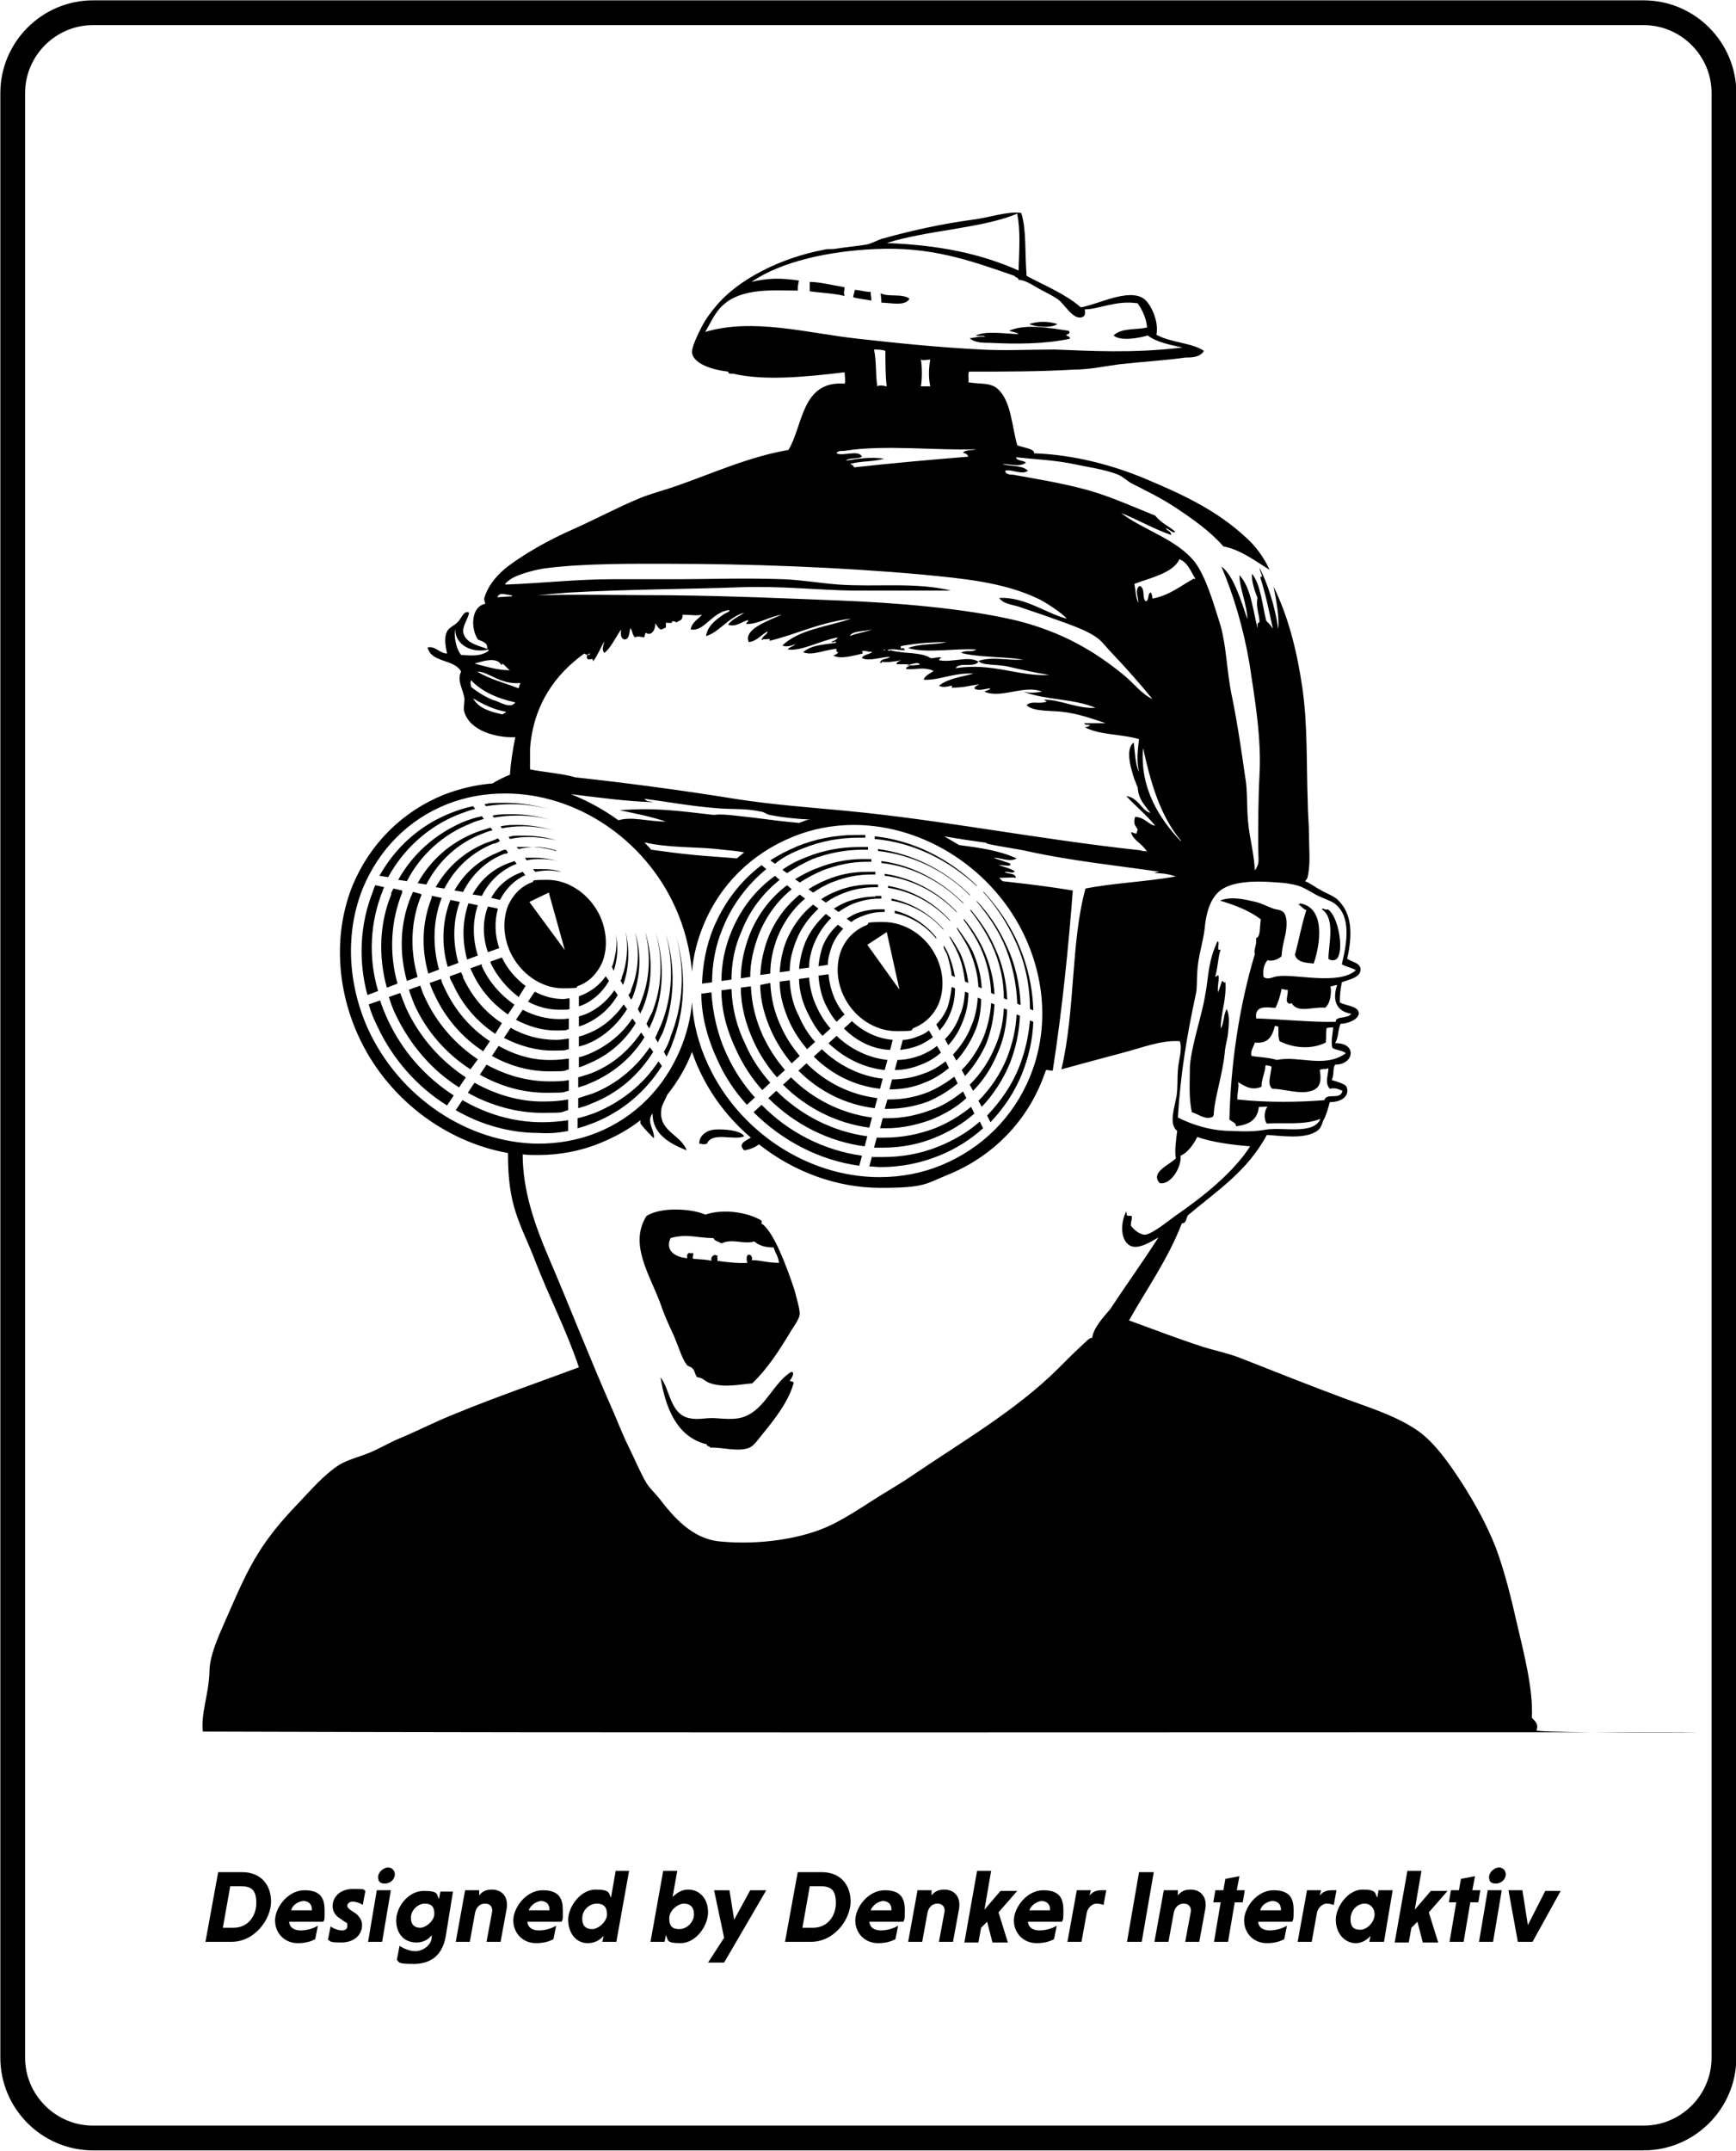 <?xml version="1.0" encoding="UTF-8"?>
<svg id="Ebene_1" xmlns="http://www.w3.org/2000/svg" version="1.1" viewBox="0 0 259.4 321.2">
  <!-- Generator: Adobe Illustrator 29.0.1, SVG Export Plug-In . SVG Version: 2.1.0 Build 192)  -->
  <defs>
    <style>
      .st0 {
        fill: none;
        stroke: #000;
        stroke-miterlimit: 10;
        stroke-width: 3.7px;
      }
    </style>
  </defs>
  <g id="Ebene_11" data-name="Ebene_1">
    <path d="M120.9,42.1c1.6,0,3.5.5,5.3.8,0,.5-.2.7,0,1.3-1.6-.4-4-.5-5.2-.7,0,0,0-1.4,0-1.4Z"/>
    <path d="M127.7,43.3c.8,0,1.5.3,2.4.3,0,.7.1.5.1,1.3-.8-.2-1.6-.2-2.7-.5,0-.5.2-.6.2-1.1"/>
    <path d="M131.6,43.8c1.1.6,3.2,0,4.3.8-.6,1.2-2.9.6-4.2.6,0-.7-.1-.9-.1-1.4"/>
    <path d="M197.5,135.8c.2-.3.5.2.9,0,1.5.9,2.4,5.7,1.5,7.2-.2.4-.9.6-1.4.2,0-2.1,1.1-6.1-1-7.4"/>
    <path d="M194,135.1c0-.3.3.3.2-.2,3.9.6,3.1,6.1,2.1,9-.9-.1-2.5-.1-2.8-1.3.7-2.7.9-4.1,1.7-6.7-.5-.1-.7-.6-1.2-.8"/>
    <path d="M158,48.4c-.9.6-3.1.5-4.2,0,1.1-.4,2.7-.5,4.2,0"/>
    <path d="M159.7,49.3c-.1,0-.1.2.1.2.1.5-.4.3-.5.6.1,0,.8.3.5.5-3.7.8-8.1.8-11.9.6-1,0-2.3,0-3-.7.6,0,1.2-.3,2.3-.2-.3-.3-.8,0-1.4-.2,1.6-.7,3.9-.3,6.4-.2-.3-.3-.9-.3-1.4-.5,2.4-1.1,6.1-.4,8.9,0"/>
    <path d="M118.3,204.9c.5,0,0,1-.3,1.3.2.2.4,0,.6.3-.7,2.7-2.8,5.4-4.6,7.6-.6.7-1.3,1.8-2,2.1-1.7.7-4.1-.1-5.9,0,0-.3-.5-.1-.5-.5-4.6-1.1-6.2-5.7-6.9-10,1.4,1.7,1.4,5.5,4.3,6.1,1.4.3,2.4-.1,3.9,0,2.7.2,4.2.3,6.1-1.3,1.8-1.5,3.2-4.4,5.2-5.6h.1Z"/>
    <path d="M178.1,166.1c1,.3,2,1.2,3.1.7.3-.4.1-.6.2-.8.1-1.9,1.3-5.7,1.6-8.7.1-1.3.4-2,.5-3,.1-1.2.3-2.6-.2-3.6-.5.8-.4,2.2-.9,2.9,0-2.3.9-4.3.7-7-.1.4-.3-.1-.5-.1-.2.5-.3,1-.6,1.7-.1-.8.1-1.4.1-2.2s-.4.1-.5-.2c.4-1.4.4-2.9.8-4-.8.4,0-1.2-.5-1.2-.3.7-.4,1-.6,1.5-.8,2.3-.8,4.4-1.2,6.4-.5,3.2-2,7.3-2.3,10.7,0,2.3-.2,4.8.3,6.9"/>
    <path d="M105.6,170.9c.7-2,4.1-.5,5.6-1.2-.5-.9-3-1.1-4.4-1s-2.4,1.1-2.3,2.1c.4,0,.6.2,1.1,0"/>
    <path d="M112.3,188.2c.2-.3,0-.6-.2-.8h-.2c-.4-.1-.4.9-.2,1.2-1.3.1-3.2-.1-4.5-.3,0-.3,0-.7,0-.8-.2,0-.3,0-.3-.1-.4.1-.7.3-.6.9-.7-.2-1.5-.2-2.7-.3-.2-.2,0-.4,0-.8-.2-.2-.3.1-.6-.1-.3.1-.4.4-.3.8-1.7-.1-3.4-1.1-2.5-3,2.5-.7,4,0,6.4,0,.2.5.8.5,1.2.8,1.6-.8,3.4.2,4.9-.3.7.6,1.6.9,2.9.9.3,1,.7,1.3.8,2.3-1.8,0-2.7-.4-4-.4M113.8,182.8c0-.2,0-.4,0-.5-2.1-1.3-5.8-1.8-8.4-.9-2-.9-6.6-1.2-8.8.2-2.7,4.3.6,8.9,2.2,13.4.5,1.5,1.2,3,1.9,4.5.6,1.4,1.2,3.4,1.9,4.3.2.3.7.3.9.6.4.4.3.9.7,1.3.8,0,1.2.7,2,.9,2.1.7,4.7.1,6.2,0,2.2-2.1,3.9-4.7,5.6-7.5.5-.9,1.5-2.1,1.5-2.9s-.5-2.4-.8-3.6c-1.2-3.6-3.1-8.6-4.8-9.8"/>
    <path d="M123.3,149.9c.5,1,1,1.9,1.7,2.7l1.2-1.1c-.6-.7-1.1-1.5-1.5-2.4-.5-1.2-.8-2.4-.9-3.6l-1.5.2c.1,1.4.4,2.9,1,4.2"/>
    <path d="M120.9,146l-1.5.2c0,1.7.5,3.5,1.3,5.1s1.3,2.4,2.2,3.4l1.2-1.1c-.8-.9-1.5-2-2-3.1-.7-1.4-1.1-3-1.2-4.5"/>
    <path d="M118,146.4l-1.5.2c0,2.1.6,4.1,1.5,6.1.7,1.5,1.6,2.8,2.6,4l1.2-1.1c-1-1.1-1.8-2.4-2.4-3.8-.9-1.7-1.3-3.5-1.4-5.4"/>
    <path d="M122.3,144.3l1.4-.2c0-1,.3-1.9.6-2.8.4-1,1-1.9,1.7-2.6l-.8-.6c-1,.9-1.8,2-2.3,3.3-.3.9-.5,1.9-.6,2.9"/>
    <path d="M113.6,147.1c0,2.4.7,4.8,1.7,7,.8,1.7,1.8,3.3,3,4.7l1.2-1.1c-1.1-1.3-2.1-2.8-2.8-4.4-1-2.1-1.5-4.3-1.6-6.5l-1.5.3Z"/>
    <path d="M144,137.2v.2c.9,1.2,1.8,2.6,2.5,4.1,1,2.2,1.5,4.5,1.6,6.8l.5.2c-.1-2.3-.7-4.6-1.7-6.8-.8-1.7-1.8-3.2-2.9-4.5"/>
    <path d="M139.2,167.2c1.9-.8,3.7-1.8,5.2-3.2l-.5-1c-1.4,1.1-2.9,2.1-4.6,2.7-2.1.8-4.3,1.3-6.6,1.3h-.8l-.4,1.5h.9c2.3,0,4.6-.5,6.8-1.3"/>
    <path d="M130.8,133.9c-1.5,0-2.9.3-4.3.8-.7.3-1.3.6-1.9,1l.7.5c.7-.5,1.4-.9,2.1-1.2,1.3-.5,2.6-.8,4-.8h.3v-.4c-.4,0-.6,0-.9,0"/>
    <path d="M131.8,128.9c4.5.5,8.8,2.7,12.1,6h.1c-3.4-3.4-7.7-5.7-12.3-6.3v.3Z"/>
    <path d="M117.5,140.5c-.6,1.5-.9,3.1-1,4.7l1.5-.2c0-1.6.4-3.1,1-4.6.7-1.8,1.9-3.4,3.3-4.7l-.8-.6c-1.8,1.4-3.1,3.3-4,5.4"/>
    <path d="M130.2,132.1c-1.8,0-3.5.3-5.2,1-.8.3-1.6.7-2.3,1.2l.7.5c.8-.6,1.6-1,2.6-1.4,1.5-.6,3.2-.9,4.8-.9h.4v-.4c-.4,0-.7,0-1,0"/>
    <path d="M131.3,127.1c5.1.6,9.9,2.9,13.6,6.6h.1c-3.8-3.8-8.7-6.2-13.8-6.9v.3Z"/>
    <path d="M114.8,140c-.7,1.8-1.1,3.7-1.2,5.6l1.5-.2c0-1.9.4-3.7,1.1-5.5.9-2.2,2.3-4.2,4.1-5.7l-.8-.6c-2.1,1.7-3.7,3.9-4.7,6.4"/>
    <path d="M119.4,144.7l1.5-.2c0-1.3.3-2.5.8-3.7.6-1.4,1.4-2.6,2.5-3.7l-.8-.6c-1.3,1.2-2.4,2.6-3.1,4.3-.5,1.3-.8,2.6-.9,3.9"/>
    <path d="M145,135.8v.2c1.2,1.5,2.3,3.2,3.2,5.1,1.2,2.6,1.8,5.3,1.8,8l.5.2c-.1-2.7-.7-5.4-1.9-7.9-.9-2.1-2.2-3.9-3.6-5.6"/>
    <path d="M121.6,157.8c2.7,2.7,6.2,4.4,9.9,4.8l.4-1.5c-3.4-.4-6.6-2-9.1-4.4l-1.2,1.1Z"/>
    <path d="M131.1,164c-4-.5-7.7-2.3-10.6-5.2l-1.2,1.1c3.1,3.1,7.1,5.1,11.4,5.6l.4-1.5Z"/>
    <path d="M139.7,169.9c2.2-.9,4.2-2.1,5.9-3.6l-.5-1c-1.6,1.3-3.4,2.4-5.4,3.2-2.4.9-4.9,1.4-7.5,1.4h-1.2l-.4,1.5h1.3c2.7,0,5.4-.5,7.8-1.5"/>
    <path d="M150.5,150.8l-.5-.2c-.1,2-.5,3.9-1.3,5.7-.9,2.2-2.2,4.1-3.8,5.7l.5.9c1.6-1.6,2.8-3.5,3.7-5.7.9-2,1.3-4.2,1.4-6.4"/>
    <path d="M150.9,158.8c.9-2.3,1.4-4.7,1.5-7.1l-.5-.2c-.1,2.2-.6,4.3-1.4,6.4-1,2.5-2.5,4.7-4.3,6.5l.5.9c1.8-1.9,3.2-4.1,4.2-6.5"/>
    <path d="M130.3,166.9c-4.5-.6-8.8-2.7-12.1-6l-1.2,1.1c3.5,3.5,8.1,5.8,12.9,6.4l.4-1.5Z"/>
    <path d="M138.8,153.9c-.5.4-1.1.7-1.7.9-.7.3-1.5.5-2.2.5l-.4,1.5c.9-.1,1.8-.3,2.6-.6s1.6-.8,2.3-1.3l-.6-1Z"/>
    <path d="M133.8,136.4c2.3.5,4.5,1.8,6.1,3.8v-.2c-1.6-2-3.8-3.4-6.2-4v.4Z"/>
    <path d="M140.9,138.8h.1c-2.1-2.4-4.9-4-7.8-4.6v.3c2.9.5,5.7,2,7.7,4.3"/>
    <path d="M141.2,155.2l.5.9c.9-1,1.6-2.1,2.1-3.4.6-1.4.9-2.9.9-4.4l-.5-.2c-.1,1.3-.3,2.5-.8,3.6-.5,1.4-1.3,2.6-2.2,3.5"/>
    <path d="M141.9,139.8v.2c.4.7.8,1.4,1.1,2.1.7,1.4,1,3,1.2,4.5l.5.2c-.2-1.5-.6-3-1.2-4.4-.5-.9-1-1.8-1.6-2.6"/>
    <path d="M108.6,157.5c-1.4-3-2.1-6.2-2.3-9.3l-1.5.2c0,3.3.9,6.7,2.4,9.9,1.1,2.5,2.6,4.7,4.4,6.7l1.2-1.1c-1.7-1.9-3.1-4-4.2-6.4"/>
    <path d="M132.7,132.3v.3c3.5.5,6.8,2.3,9.2,4.9h.1c-2.5-2.8-5.8-4.6-9.3-5.2"/>
    <path d="M117.3,159.8c-1.3-1.5-2.4-3.2-3.3-5.1-1.1-2.4-1.7-4.9-1.8-7.4l-1.5.2c0,2.7.7,5.4,1.9,8,.9,2,2.1,3.8,3.5,5.4l1.2-1.1Z"/>
    <path d="M109.3,147.7l-1.5.2c0,3,.8,6,2.2,8.9,1,2.2,2.3,4.2,3.9,6l1.2-1.1c-1.5-1.7-2.8-3.6-3.7-5.7-1.3-2.6-2-5.4-2.1-8.3"/>
    <path d="M133.7,159.8c1.4,0,2.7-.3,3.9-.8,1.1-.4,2.1-1,3-1.8l-.6-1c-.7.6-1.5,1-2.4,1.4-1.1.4-2.3.7-3.5.7l-.4,1.5Z"/>
    <path d="M140.4,153.9c.7-.8,1.2-1.6,1.6-2.6.5-1.2.7-2.4.7-3.7l-.5-.2c-.1,1-.3,2-.6,3-.4,1-1,1.9-1.7,2.6l.5.9Z"/>
    <path d="M132.3,130.8c4,.5,7.8,2.5,10.6,5.4h.1c-2.9-3.1-6.8-5.1-10.8-5.7v.3Z"/>
    <path d="M131.4,135.8c-1.2,0-2.3.2-3.4.6-.5.2-1,.5-1.5.8l.7.5c.5-.4,1.1-.7,1.7-.9,1-.4,2-.6,3.1-.6h.2v-.4c-.3,0-.6,0-.8,0"/>
    <path d="M133,156.8l.4-1.5c-2.3-.2-4.4-1.2-6.1-2.8l-1.2,1.1c1.9,1.9,4.3,3.1,6.9,3.2"/>
    <path d="M143,138.5v.2c.6,1,1.3,2,1.8,3.1.8,1.8,1.3,3.7,1.4,5.6l.5.2c-.1-1.9-.6-3.8-1.4-5.6-.7-1.3-1.5-2.4-2.3-3.5"/>
    <path d="M132.9,162.7s.1,0,0,0c1.8,0,3.6-.3,5.2-1,1.4-.5,2.6-1.3,3.7-2.2l-.5-1c-.9.7-2,1.4-3.2,1.8-1.5.6-3.2.9-4.8.9l-.4,1.5Z"/>
    <path d="M146.6,149.2l-.5-.2c-.1,1.5-.4,3-1,4.3-.6,1.6-1.6,3-2.7,4.2l.5.9c1.1-1.2,2-2.6,2.7-4.2.7-1.5,1-3.3,1-5"/>
    <path d="M142.2,145.7l.5.2c-.2-1.1-.5-2.2-.9-3.2s-.5-1-.8-1.5v.2c0,.3.3.7.5,1.1.3,1,.6,2.1.7,3.2"/>
    <path d="M123.8,155.8c2.3,2.2,5.3,3.7,8.4,4l.4-1.5c-2.8-.3-5.5-1.6-7.6-3.6l-1.2,1.1Z"/>
    <path d="M132.2,165.6h.4c2.1,0,4.2-.4,6.1-1.1,1.6-.7,3.1-1.6,4.4-2.7l-.5-1c-1.2.9-2.5,1.7-3.9,2.3-1.8.7-3.7,1.1-5.7,1.1h-.4l-.4,1.4Z"/>
    <path d="M148.6,150l-.5-.2c-.1,1.7-.5,3.4-1.1,5-.8,1.9-1.9,3.6-3.3,5l.5.9c1.3-1.4,2.4-3.1,3.2-4.9.7-1.9,1.1-3.8,1.2-5.8"/>
    <path d="M74.5,156.2l-1,1.5c2.7,1.5,5.6,2.3,8.6,2.3s2-.1,2.9-.3v-1.6c-.8.1-1.6.2-2.4.2-2.9.1-5.6-.7-8.1-2.1"/>
    <path d="M76.3,153.5l-1,1.5c2.3,1.2,4.8,1.9,7.3,1.9s1.6-.1,2.4-.2v-1.6c-.6.1-1.3.2-1.9.2-2.4,0-4.7-.6-6.8-1.8"/>
    <path d="M72.7,159l-1,1.5c3,1.7,6.4,2.7,9.9,2.7s2.3-.1,3.4-.3v-1.6c-.9.2-1.9.2-2.9.2-3.3,0-6.5-.9-9.4-2.5"/>
    <path d="M71.4,158.2c-3.3-2.2-6.1-5.3-7.9-9.2-.3-.6-.5-1.2-.7-1.8l-1.7.6c.2.7.5,1.4.8,2.2,1.8,4,4.8,7.4,8.4,9.7l1.1-1.5Z"/>
    <path d="M78.1,150.8l-1,1.5c1.9,1,3.9,1.6,6,1.6s1.3-.1,1.9-.2v-1.6c-.5.1-1,.1-1.4.1-1.9,0-3.8-.5-5.5-1.4"/>
    <path d="M88.9,166.2c-.8.3-1.7.6-2.6.8v1.5c.8-.2,1.6-.5,2.4-.8,4.3-1.7,7.8-4.7,10.2-8.5l-.5-.7c-2.3,3.5-5.6,6.1-9.5,7.7"/>
    <path d="M79.9,148.1l-1,1.5c1.5.8,3.1,1.2,4.7,1.2s1,0,1.5-.1v-1.6c-.3,0-.6.1-1,.1-1.4,0-2.9-.4-4.2-1.1"/>
    <path d="M68.6,162.4l1-1.5c-3.8-2.5-6.9-6-8.9-10.3-.3-.7-.6-1.5-.9-2.3l-1.7.6c.3.9.6,1.8,1,2.6,2.2,4.6,5.5,8.4,9.5,10.9"/>
    <path d="M74.8,123.4l.2.3c1-.2,2.1-.3,3.2-.3s3,.2,4.5.6c-1.8-.5-3.6-.8-5.4-.8s-1.7.1-2.5.2"/>
    <path d="M99.2,157.1l.4.7c.3-.6.6-1.2.8-1.8,2-5,2.2-10.8.6-16.3,1.4,5.1,1.1,10.4-.8,15.1-.2.8-.6,1.6-1,2.3"/>
    <path d="M67.9,133l1.3.2c1.3-2.6,3.5-4.7,6.2-5.7.2,0,.4,0,.5-.2l-.3-.4c-.5,0-.9.3-1.4.5-2.7,1.1-4.9,3.1-6.3,5.6"/>
    <path d="M91,146.5l-.5-.7c-.9,1.3-2.1,2.2-3.5,2.8-.2.1-.3.1-.5.2v1.5c0,0,.2-.1.3-.1,1.8-.7,3.2-2,4.2-3.7"/>
    <path d="M58.5,133.5c-1.8,4.3-2,9.3-.7,14l1.6-.6c-1.3-4.6-1-9.4.7-13.6,0-.1,0-.2,0-.3l-1.3-.3c-.2.3-.3.6-.4.8"/>
    <path d="M61.4,133.9c-1.6,3.9-1.8,8.3-.6,12.6l1.6-.6c-1.2-4.2-1-8.5.6-12.3h0c0-.1-1.3-.4-1.3-.4-.1.3-.2.5-.3.7"/>
    <path d="M78.6,147.3c-1.5-1.1-2.8-2.6-3.6-4.3l-1.7.6c0,.1,0,.1,0,.2,1,2.1,2.5,3.8,4.2,5.1l1-1.6Z"/>
    <path d="M72.6,125.9c-3.2,1.3-5.8,3.6-7.5,6.6l1.3.2c1.6-3.1,4.1-5.4,7.3-6.7.3,0,.7-.2,1-.4l-.3-.4c-.6.3-1.2.5-1.8.7"/>
    <path d="M70.9,124.4c-3.7,1.5-6.6,4.1-8.5,7.5l1.3.2c1.8-3.5,4.7-6.2,8.4-7.6.5-.2,1-.4,1.5-.5l-.3-.4c-.9.3-1.7.5-2.4.8"/>
    <path d="M68.6,121.6c.8-.3,1.6-.6,2.4-.8l-.3-.4c-1.1.2-2.3.6-3.3,1-4.6,1.8-8.3,5.1-10.7,9.4l1.3.2c2.3-4.2,6-7.6,10.6-9.4"/>
    <path d="M76.5,120.1c2,0,3.9.3,5.8.8-2.2-.6-4.4-1-6.7-1s-2.2,0-3.2.2l.2.3c1.3-.2,2.6-.3,3.9-.3"/>
    <path d="M57.2,133c0-.2.2-.4.2-.5l-1.3-.3c-.2.3-.3.7-.4,1-1.9,4.8-2.2,10.2-.8,15.4l1.6-.6c-1.5-5-1.2-10.3.7-15"/>
    <path d="M98.8,153c-.3.7-.6,1.3-.9,2l.4.7c.2-.5.5-1,.7-1.4,1.8-4.6,2-9.8.5-14.8,1.2,4.5,1,9.3-.7,13.5"/>
    <path d="M163.1,199.8c-.5.1-.8.6-1.2.9-1.3,1.2-2.5,2.4-3.7,3.6-6.3,6.3-14.6,11.1-22.1,16.2-1.9,1.3-3.9,2.4-5.9,3.7-1.7,1.1-3.7,2.4-5.9,3.5-4.3,2.1-10.8,3.1-16.8,2.5-4.1-.4-6.9-3.7-8.9-6.3-.7-.9-1.5-1.6-2-2.4-1-1.7-1.8-3.7-2.7-5.5-.9-1.8-1.6-3.7-2.4-5.5-3.4-7.7-6.3-15.2-9.6-22.9-2-4.7-3.8-9.8-3.8-15.2.8.1,1.5.1,2.3.1,3.2,0,6.4-.6,9.3-1.8,2.2-.9,4.2-2,6-3.4,0,.2,0,.3,0,.5.6.8,1.3,1.5,2,2.2.2-1.1-1.2-2.5-.2-3.7,0,3.1,2.6,4.5,5.1,5.5-.8-2.3-4.1-2.8-3.8-5.9,0-.8.6-1.6.9-2.4,1.5-1.9,2.8-4,3.7-6.4h0c.3.8.6,1.7,1,2.5,1.8,4,4.5,7.5,7.8,10.3-.8.5-2,.9-1,1.9.7-.1,1.6-.4,2.2-.9,5.2,4.1,11.6,6.5,18.2,6.5s6.7-.6,9.9-1.9c6.5-2.6,11.6-7.6,14.2-14.1.2-.5.4-1.1.6-1.6.3,0,.7.1,1,.1,1.4-8.9,2.4-18.9,3-26.9-3.5-.6-7-1-10.5-1.4l-.5-.5c1,0,1.9-.1,2.5,0-.1-.8-1.3-.5-1.7-.9.8,0,1.4.3,1.5-.1-.6-.4-1.5-.6-2.4-.9.8,0,1.8.2,1.7,0,.4-.3-.6-.4-1-.6-.5-.2-1.1-.3-1.4-.5,1,0,2.5.7,3.4.1-2.6-1.2-5.6-1.6-8.6-2-.7-.4-1.5-.9-2.2-1.3,2.2.4,4.4.7,6.5,1h-.3c0,.2,5.4,1,6.1,1.2,6.8,1.5,13.8,2.2,19.9,3.1-.3,0-.6.1-.8.2,1.4,0,2.3.2,3.2.5-4.6.8-9.5,1-13.5,1.8-2.2,7.9-1.5,18.1-3.6,27,2.9-.8,5.9-1.6,8.9-2.4,3.1-.8,6-2,8.8-1.8.4,1.3-.2,2.8-.3,4.3-.1,1.3,0,2.7-.2,3.9-.3,1.7-1.2,4.2.1,5.2-.2,1.5-.4,3.1-.2,4.1-1,1-3.9,2.1-2.4,3.7,1.7.3,3.3-2.5,3.1-4.1,1-.4,1.9-1.6,2.5-2.8,2.2.8,5.4,1.2,7.9,1.4-2.5,3.9-7,7.5-11.2,10.4-1,.7-3.4,2.7-4.5,2.8-.8,0-1.6-.7-2.1-1.3-.1-.6.2-.9.1-1.5-.8-.1-.7.2-.8-.7-.9,1.7-.9,4.3.5,5.1,1.2.7,3.1-.5,4.3-1.2-2.3,3.6-4.9,7.2-7.2,10.7-1.1,1.3-2.5,2.8-2.7,4.3M55,153.7c-3.1-6.9-3.4-14.5-.8-21,2.4-5.8,6.8-10.3,12.6-12.6,2.8-1.1,5.7-1.6,8.7-1.6,10.6,0,20.8,6.8,25.4,17,1.4,3.1,2.2,6.3,2.5,9.6.2-2.4.8-4.7,1.7-6.9,2.5-6.1,7.2-10.7,13.3-13.2,2.9-1.2,6-1.8,9.2-1.8,10.7,0,21,6.8,25.6,16.8,3.1,6.8,3.4,14.2.7,20.8-2.5,6.1-7.2,10.7-13.2,13.2-2.9,1.2-6,1.8-9.3,1.8-10.7,0-21-6.8-25.6-16.8-1.4-3-2.2-6.1-2.4-9.3-.2,2.4-.8,4.7-1.7,6.9-2.4,5.8-6.8,10.3-12.6,12.6-2.8,1.1-5.7,1.6-8.7,1.6-10.5-.1-20.7-6.9-25.4-17.1M71.3,100.3c1.8,0,3.4,2,6.5,1.7-.2.2-.2.5-.3.8-2.1-.8-4.4-1.4-6.2-2.5M73.8,104.6c-1.3-.5-2.5-1.3-3.4-2,0-.3-.2-.6,0-1,1.6,1.7,3.9,2.7,6.6,3.3-.7,1-2.2,0-3.1-.3M75.1,106.7c-1.8-.4-3.6-.9-4.4-2.4,1.3.8,3.1,1.7,4.9,2,0,.2-.4.2-.5.4M68.9,97.8c-.7-.8-1.1-2.6-.9-3.9,0,2.5,2.6,3.7,5,3.1,0,0,0,.2,0,.2-1.2.9-2.8.7-4.2.6M75,99.3c0,0,0,0,0-.2.5.2.7.7,1.2,1-1.9,0-3.7-.6-5.3-1,1.1-.3,3.3-1.1,4,.2M76.5,89.1c2.7,0,5.6-.4,8.4-.6,8.8-.5,17.8-.5,25.9-.8,5.6-.2,11.4.4,16.3.5,5.7,0,10.4,0,15,0-5.3-1.3-11.1-.5-16.8-.9-2.7-.2-5.6-.7-8.3-.8-6.1-.2-11,0-15.6,0-2.5,0-6.2,0-9.6,0-5.8,0-10.7.6-16.2.8-.4,0,.4-.6.7-.8,1-.7,3.6-1.4,5-1.6,5.8-.8,14-.7,18.4-.7,12.3,0,25.7.5,38,1.6,6.1.6,12.1,1.1,17.4,3.6.9.4,3.7,2.2,4.3,3-3.1-.8-6.3-3.3-10.1-3.1.7,1,2.2,1,3.2,1.4,2.4.8,4.7,1.6,6.9,2.4,1.6.6,3.4,1.3,4.6,2.2.8.6,1.5,1.6,2.2,2.3,2.1,2.2,4.3,4.7,6,6.8-1.7-.8-2.8-2.4-4.3-3.6-4.4-3.6-9.2-6.4-15.9-8.1-7.9-1.9-18.6-2.7-26.2-3-7.5-.3-16.4-.7-25.9-.8-8.9,0-17.4-.3-25.6.3.4-.9,1.3-.3,2.2-.3M126.4,67.3c5.7-.9,13.8,0,19.4-.2-.3.2-1.5,0-1.9.5.3.2.5,0,.8.6-6.1.5-11.7,1-17.1,1.6,0-.2-.2-.4-.6-.5,1.7-.5,3.5-.3,5.1-.8-2-.3-3.9,0-5.7.3.5-.5,1.8-.2,2.4-.6-.5-1.1-2.9,0-3.8-.5.2-.5,1-.3,1.4-.4M132.5,57.7c-.2,0-1-.3-1.4,0-.3-1.7-.1-3.6-.5-5.5.5,0,1.1,0,1.7.2,0,1.4,0,3.9.2,5.3M139,57.7c-.7,0-.9,0-1.4,0,.2-1.1.2-2.9,0-4,.3.2.9,0,1.4,0-.2,1.1-.3,2.6,0,4M105.3,49.7c.9-1.5,1.5-3,2.7-4.1,2.9-2.7,7.8-2.2,11.2-2.2,0-.3,0-.9.2-1.5-2.8-.4-4.5-.4-7.1.2,4.5-3.1,11.7-4.6,18.4-4.9,8.3-.4,14,1.6,20.9,4,.1.3.6.2.6.6,1,0,2.1.8,3.2,1.4.9.5,2,1,2.8,1.6.9.7,2.1,2.9,3.4,2.6.7-.2.5-.7.5-1.2,2.1,0,4.7-1.4,7.9-.9.7,1,1.3,2.3,1.4,3.6-1.4.4-3.8,0-5,1.2,1,.9,3.8.4,5.1,0,1.3,1,3.3,1.4,5.2,1.8-7.5.9-13.8.5-19.1.3-3.6,0-7.4.2-11,0-6-.3-12.1-.9-18.3-1.6-7.5-.8-15.8-3.2-23-1M152,31.9c.5,2.7.3,5.1.2,8.5-5.6-2.5-11.8-3.8-19.7-4.1,5.8-1.9,14.4-2.2,19.5-4.4M176.2,83.5c1.3.5,1.7,1.8,2.4,2.9,0,.2-.2,0-.2,0-2,1.1-3.6,2.5-6.2,3,0-.4-.1-.6-.2-.9-.6,0-.2,1.2-.8,1.3-.6-.5,0-1.9-.9-2.3-.8.5-.2,1.7-.2,2.5-.4-.7-.4-1.8-.6-2.8,2.4-.9,5.7-1.6,6.7-3.6M170.8,111.7c1.1,5,2.5,10.1,5.7,13.9.2,0,0,0-.1,0-3.1-3.3-6.1-7.8-5.6-13.9M137.4,99.3c-.8,0-1.1.2-2,0,.7,0,2-.6,2,0M134.6,96.5c2.1-.4,4.3-.6,6.8-.6-1.4.4-4.2.2-5.7.9,2.9.8,6.9,0,10.2.2-.8.5-1.5,0-2.3.5,2.6.7,5.8.5,9.3,1-2.3.2-4.5-.5-6.7.2.5.7,2.6.5,4.2.8,2.2.5,4.4,1,6.4,1.3-4.4.3-8.6-1.9-14-1,.5-1,2.9,0,3.4-1-1.6-.9-3.9.2-5.9-.2.1-.2.2-.4.5-.3-.5-.3-1,0-1.7,0-1.6-1-4-.6-6.1-1.2-.1.3-.4-.2-.7,0-.5,0-.3-.2.1,0,1.3-.3,1.4,0,2.8,0-.2-.6-.4-.1-.6-.3M127,95c.2-.8,2.3-.7,3.4-1-1.1.4-2.6.6-3.4,1M94.6,123.7c-.2,0-.4,0-.6,0q0,0-.2,0c.3,0,.6.2.8.2M111.2,127.3c-.4.3-.7.6-1.1.9-2.1-.2-4.2-.3-6.2-.5-2.2-.2-4.4-.5-6.6-.8-.3-.4-.7-.7-1-1.1,3.8.9,7.9.6,11.7,1.1,1.1.1,2.2.2,3.2.4M106.6,121.7c-5.3-.6-8.5-1.1-14-.7,2.3.5,4.5.9,6.9,1.7-2.7,0-5-.8-7.1-.2-2.2-1.6-4.6-2.9-7.1-3.9,4,.5,8.5,1.1,12.3,1.2-.6-.2-.9,0-1.3-.5,3.2.4,6.9,1.1,10.8,1.4,2.1.2,4.4,0,6.5.5.5,0,.9.4,1.4.5,2,.4,4,.6,6.1.7-.6,0-1.1.3-1.7.5-2.3-.2-4.6-.5-6.9-.8-2.2-.2-4.2-.6-5.9-.4M169.8,124.5c-.3,0-.5-.2-.8-.2.3,1.2,1.6,1.6,2.4,2.9-.4-.2-.6,0-.9-.2-15.7-1.7-29.4-4.5-44-5.9-5.2-.5-11-.9-16.7-1.8-8-1.3-16.4-2.4-23.8-3.2-2-.6-5-.8-6.8-1.2,0-1.3,0-1.7,0-3.1.5-6.6,3.8-11.1,8.1-14.2,0,0,.5.4.7,0,.4,0,0,.3-.3.2,0,.2,0,.3,0,.5.3.5,1-.3.9.5.7-.9,1.1-2,1.7-3,0,.3-.5,1.2,0,1.7.8-.5,1.7-2.3,2.5-3.5,0,.4-.2,1.3.5,1.5.8,0,.7-1.1.9-1.7.3.4.3,1.1.7,1.4.4-.3,1.2,0,1.3,0,.3-.3,0-.3.3-.7.8.6,1.5-.5,1.4-1.4.3.3.4.7.8.9.4,0,.5-.2.8-.3,0,0,0-.4,0-.7.7,0,.9.2,1-.3,0,.2.6,0,.5.3.5-.4,1-.2,1-1.2,1.1,0,2.1.2,2.9,0-.6.7-1.5,1.1-1.7,2.2,2,.4,3.1-2.5,5.7-2.9.4.2-.6.5-.7.6-1,.7-2.5,1.7-2.7,3.3,2-.6,3.3-2.8,5.7-3.5-.8.6-1.9,1-2.4,1.8,1.2.4,2.1-.5,3-.7,0,.4-.3.3-.3.6,1.9,0,3.4-1.1,5.3-1.4-2,.9-5.8,2.2-4.9,4.1,1.3-.2,1.8-1.1,2.8-1.6,0,.5-.8.6-.9,1.3.6-.3.2,0,1.2-.2,0,0,0,.2,0,.3,3.8-.9,7.6-2.8,12.2-3.3-3.6,1.2-7.8,1.6-10.3,4,.6.3,1.4,0,2-.2-.5.4-.9.4-1.2.8,2.1.3,5-1.4,7.5-1.8-.2.3-.5.5-.9.6,0,.4.7-.3.6.2-1.9.3-3.6.3-4.9,1.4,1.4.6,3.2-.4,5.1-.5-.2,0-.2.6.2.5-.2.2-.4.4-.8.5,1.1.6,3.1,0,4.4-.3,0-.2,0-.4-.2-.3.5-.3,1.2.2,1.6,0,0,.4-1.4.4-1.5,1,1.2.5,2.8-.2,4.2-.2-.4.4-1.4.2-1.5.9.1,0,.2,0,.2,0,.1,0,.1-.2,0-.2.6.2,2,0,2.9-.2.1,0-.8.3-.6.6.6,0,1.8,0,1.9,0,.4.3-.6.3-.5.7,1.2.2,2.6-.4,4.1.3-.5.4-1.2.6-1.5,1.3,2.1.2,4.6-1.1,7.5-.9-2.3.6-3.7.7-5.2,1.8.6.3.9.2,1.9,0,.2,0,0,0,0,.3,1.8,0,2.6-.3,4.1-.5-.2.2-.6.2-.7.6.5.5,1.8,0,2.4,0-.2.3-.6.3-.9.5,2.5,1.1,6-1.1,8.6,0-1.2.2-1.9.2-2.8,0,3.5,1.3,7.4,1,10.8,2.4-2.6.2-5.2-1.2-7.6-1.2-.3,0,.3.2.3.3-1.3.4-2.2-.2-3,.5.9,1,3.6.8,5.3,1,2.5.3,4.4,1,6.5,1.7-1.1,0-2.2,0-3.2,0,.2.4.7.2.9.3-.2.2-.5.3-.8.3,2.1,1.2,5.6,1,8.1,1.8-.2,1.7-.4,3.1,0,4.9-.6-1.2-.6-3.1-.8-4.4-1,.7-.7,2.8-.3,4.1.2.9.6,1.9.9,2.6.1,1.8,1.1,2.7,1.9,3.8-1.3-.3-1.8-2.3-3.6-2.5,1.4,1.5,3,2.8,4.3,4.4-.8,0-1.6-1.3-3-1.3-.3,1.2.1,1.3.4,1.9M180,138.7c.2-2.1.7-4.3,2.2-5.6,1.8-1.5,5.2-1.5,7.3-1.4,1.4.1,2.6.1,4.2.5.9.2,1.8.8,2.9,1.4,1.1.6,2.3.9,2.9,1.4,2.4,1.9,1.8,5.7,1,9,.6.4,1.5.5,2.1.9-2.6,2.3-9.1.5-11.7.9-.8.1-1.4.6-2.1.1-.1-1,0-1.8.6-2.5.7.2,1.6-.1,2.1-.6.1-1.8.6-2.9.7-4.1.1-.8.1-2.2-.6-2.6-.4-.3-.9-.2-1.6-.5-.8-.3-1.7-.8-2.8-1-1.7-.4-3.4-.7-4.9-.1,2.3.7,4.4,1.5,6.1,2.8-.2,1.1,0,2.6-.7,2.8.1,1.2-.4,1.6-.2,2.4-2.4,8-3.6,16.6-3.8,24.7.5.4,1,.5,1,1,1.7-.2,3.2-.8,3.4-2.9.2.1.8-.1,1.3,0-.5.5-.6,1.9-.1,2.5,2.4-.2,5.5.3,8-.7-1,2.4-5.5,1.2-8.1,1.6-1.6.3-3.3.3-5.2.2-3,0-5.8-.9-8-2,.4-6.5,1.3-12,2.7-18.5.2-1,.1-1.8.2-3.2.1-2.3.9-4.6,1.1-6.5M201.9,151.4c-.5.8-2.4.3-2.3,1.2-3.4.1-8.4-.4-11.9-.5-.3-2.3,2.2-1.5,2.9-1.6.4-.8.7-1.8.9-2.8.4,0,.5.2.9.1.1.7-.2,1.1-.1,1.8.2.3.4.4.7.2.9,1.6,3.2.5,5,.7.8-.6,1-2.3.8-3.2.4,0,.7-.2,1-.2-.7,2.1-.3,3.9,2.1,4.3M201.1,157.3c-3.2,2.3-7,.3-10.3,1-1.3-.4-2.7-.4-3.8-.6-.2-.7.3-1.3.5-2,2,.2,2.6-.9,3-2.5.2,0,.2.1.5.1.1.8-.1,1.3.2,2.2,2,1,4.7,1.3,6.9.2.1-.9,0-1.2.1-2.1.2-.2.8-.1,1-.2,0,.8-.4,2.2-.1,3.1.6.4,1.4.3,2,.8M200.6,162.9c-.3,1.5-2.4.2-2.7,1.4-3.5.3-8.5.4-13-.1-.1-.7.3-1.9.1-2.6,1.1.7,2.1,1.3,3.5.7,0-1.2.5-1.9.6-3.2.4,0,.7.1.9.2-.1,1.3-.7,2.6.1,3.3,1.4,0,3.3.6,4.9.5,2-.2,2.6-1.1,2.2-3.3.5-.3.9,0,1.3-.3,0,1-.6,2.2.2,3.1.9-.2,1.3.1,1.9.3M228.9,256.5c.2-4.3-1.2-9.6-2.2-13.9-.9-4-1.9-8-3.2-11.5-1.4-3.5-3-6.4-5.1-9.7-1.9-2.9-4.1-6.1-6.8-7.9-3-2-6.7-3.2-10.3-4.5-5.4-2-10.9-4.2-16-6.2-1.8-.7-3.8-1.1-5.7-1.7-3.7-1.2-7.3-2.6-10.9-3.9,2.7-4.8,5.8-9.1,7.9-14.5.7,0,.6-.7.9-1.2,4.5-3.8,8.8-6.5,11.8-12,2,.1,5.7.7,7.5-.6.5-.3.7-.9.9-1.5.5-.9.7-1.7,1-2.8,2,0,3-1.1,2.5-2.3-.2-.4-1.2-.7-2.2-1,.4-.9.1-1.7.5-2.3,2.9,0,3.3-3.3,0-3.2.6-1.2.3-1.5.8-2.9,1.2,0,3-.8,2.7-1.8-.3-.9-2-.9-2.8-1.4,0-1.3.1-1.9.3-3,1-.4,2.9-.7,2.8-2-.1-.9-1.2-1-2-1.5.8-3.6.8-6.8-1.5-8.9-.7-.6-1.7-.9-2.5-1.4-.8-.4-1.5-1-2.3-1.3.4-.4.4-.6.5-1.2.3-1.7.1-3.8.1-5.5s-.2-3.6-.2-5.3c-.2-5.7,0-11.4-.8-16.9s-2.1-10.6-4.3-15.1c.4,2,.9,4.7.7,6.3-.5-3.4-1.6-6.8-2.8-9.1.1.9.7,1.3.1,1.4.9,2.8,1.3,5,1.9,7.7-.3-.5-.8-1-1-1.2-.6-2.4-.8-5.3-2.1-7-.2.9.5,2.9.8,3.6-.3,1.3.3,2.5.3,3.6-.5.3-.2.4-.3.9-.7-2.8-1-6.1-2.7-7.9,0,1.9,1.1,4.2,1.2,6.6-1-2.9-2.1-6.6-3.9-7.9,1.8,4.2,3.3,9.2,4.2,14.5.8,5.3,1.8,11.1,1.5,16.6-.2,3.8-.2,7.7-.2,10.4s.3,2.7-.5,3.9c-.1-2.5-.8-4.9-1-7.2-.2-2-.1-3.8-.3-5.8-.6-4.1-1.2-8.5-2.1-12.9-.8-3.7-.8-7.3-1.7-10.6-1-3.2-2.2-7.4-3.9-9.6-2.7-3.4-7.8-4.8-11-7.3,2.7,1.1,4.9,2.4,7.5,3.3,0-.6-.6-.6-.8-1,.4,0,1.1.9,1.4.5-.9-.8-2-1.2-3-2.4-3.5-1.4-7.2-3.1-10.8-4-3.4-.9-7.1-1.5-10.4-2.1-.3,0-1.2,0-1.2-.6.9-.3,2.5.7,3.4,0-.9-.9-2.8-.6-3.8-1,1.2,0,2.5.5,3.5-.2-.4-.4-1.3-.2-1.5-.8.1,0,.1,0,.2,0,2.6.3,5.3.4,7.9.9,2.3.5,5.3.9,7.2,1.7.7.3,1.3.9,2,1.3,2.2,1.1,4.4,2.2,6.4,3.5,2.7,1.8,5.3,3.6,7.3,5.9,2.6.5,4.8,2.2,6.9,3.5-.8-1.8-2.1-3.6-3.6-4.9-4.1-3.8-9-6.2-14.5-8.5-5.1-2.2-11.1-3.8-17.1-4,.2-.7-1.9-.9-2.5-1.2-.8-2.8-.9-6.6-2.9-8.4-1.1-1-2.5-.7-4.4-1,.1-.5-.1-1.3.1-1.6,5.5,0,10.6,0,15.6-.3,2.4,0,4.6-.5,6.9-.8,3.6-.4,7.1-.6,9.8-1,.9,0,2.2,0,2.8-1-1.7-1.2-4.9-1.2-7.1-2.4.4-2.1-.9-4.7-1.9-5.4-2.3-1.6-6.9.9-9.4,1.3-2.3-2-5.3-3.2-8.1-4.7-.3-3.8,0-6.8-.8-9.4-2-.3-4.8.7-7.2,1-4.5.6-9.1,1.6-13.4,2.8-.8.2-1.6.7-2.4.9-1,.2-3.2.4-4.4.6-1.1.2-1.3,0-2.1.2-6.4,1.2-12.8,4.4-16.1,8.4-.7.8-1.6,2-2.2,3.2-.5,1-1.5,3-1.4,3.8.3,1.8,3.5,2.6,5.4,2.8,0,.4.5.3.7.3,4.7,1.1,10.8.5,16.7-.2,0,.5.2,1.4,0,1.7-6.5-.5-6.2,6.4-8.4,9.9-5.9,1-11.6,3.6-16.8,5.4-1.7.6-3.7,1.1-5.4,1.8-3.4,1.4-6.7,3.2-10.1,4.7s-6.8,3.4-9.5,5.4c-1.6,1.2-3,2.8-3.6,4.7-.2.5.3,1,0,1-2,.5-2.1,3.6-1,5.3.6.3,1.5.4,1.4,1.4-1.4-.5-3.4-.9-3.6-2.6,0-1,.7-1.8.9-2.8-.8-.4-1.1.8-1.7,1.4s-1.3.8-1.6,1.4c-.5,1-.2,2.3,0,3.3-1.1,0-1.8-1.2-2.9-.9.5,2.3,4,1.7,5,3.6-.7,1.4.4,2.8.5,4.1,0,.8-.2,1.4,0,2,.9,2.8,4.8,3.8,7.6,3.7-.4,1.9-.7,3.9-.8,5.6-1,.4-1.8.8-2.6,1.3-2.5.2-5,.8-7.3,1.7-6.2,2.5-11,7.3-13.6,13.5-2.8,6.9-2.5,15.1.8,22.4,4.2,9.3,12.9,15.9,22.4,17.6,0,2.8.2,5.5.9,8,.8,2.9,2.2,5.5,3.2,8.2,2.1,5.4,4.7,10.4,6.5,15.8-5.9,2.2-12.3,4.4-18.4,6.9-2.8,1.1-5.7,2.6-8.6,3.8-1.4.6-2.9,1.5-4.4,2.1s-3.1,1-4.3,1.7c-2.4,1.5-4.4,3.9-6.6,6.2-2.2,2.3-4.1,4.6-5.7,7.2-1.6,2.6-2.8,5.3-4.2,8.5-1.1,2.6-3,6.3-3,9-.1,3.5-1.3,6.2-1,9,63.4.2,129.2.1,193.3.1s4.3.3,6-.3c.4-1.1-.5-1.5-.8-2"/>
    <path d="M84.9,168.9v-1.6c-1.3.2-2.6.3-3.9.3-4.2,0-8.3-1.2-11.9-3.3l-1,1.5c3.8,2.2,8.1,3.4,12.4,3.4,1.5.1,2.9,0,4.4-.3"/>
    <path d="M57.9,152.2c-.4-.9-.8-1.8-1.1-2.8l-1.7.6c.3,1.1.7,2.1,1.2,3.1,2.3,5,6,9.2,10.5,12l1-1.5c-4.2-2.7-7.7-6.6-9.9-11.4"/>
    <path d="M59.5,131.4l1.3.2c2-3.9,5.4-7,9.5-8.6.6-.3,1.3-.5,2-.7l-.3-.4c-1,.2-1.9.5-2.9.9-4.1,1.8-7.4,4.7-9.6,8.6"/>
    <path d="M94.5,149c1.2-3,1.4-6.5.4-9.8h0c.7,2.9.5,6-.6,8.6,0,.3-.2.6-.4.8l.4.7c0-.1.2-.2.2-.3"/>
    <path d="M95.3,150.7l.4.7c0-.2.2-.5.3-.7,1.5-3.6,1.6-7.7.4-11.6h0c.9,3.5.7,7.2-.6,10.4-.1.4-.3.8-.5,1.2"/>
    <path d="M73.6,121.8l.2.3c1.2-.2,2.3-.3,3.5-.3,1.7,0,3.5.2,5.2.7-2-.6-4-.9-6-.9-1,0-2,0-2.9.2"/>
    <path d="M96.6,152.9l.4.7c.2-.4.3-.7.5-1.1,1.7-4.1,1.8-8.8.5-13.2,1.1,4.1.9,8.3-.6,12-.3.5-.5,1-.8,1.6"/>
    <path d="M93.5,139.2h0c.4,2.3.2,4.7-.6,6.8,0,.2,0,.3-.2.4l.4.7c.9-2.4,1-5.2.4-7.9"/>
    <path d="M91.4,144.3q0,0,0,0l.3.7c.6-1.8.7-3.7.3-5.6h0c.3,1.6,0,3.3-.5,4.9"/>
    <path d="M87.4,151.5c-.3.1-.6.2-.9.3v1.5c.2-.1.4-.1.6-.2,2.2-.9,4-2.4,5.2-4.5l-.5-.7c-1.1,1.6-2.6,2.9-4.4,3.6"/>
    <path d="M78.5,130.7l-.4-.5c-.2.1-.3.1-.5.2-1.8.7-3.3,2-4.2,3.7l1.3.3c.9-1.7,2.2-3,3.8-3.7"/>
    <path d="M120.5,128c-1.3.5-2.5,1.1-3.6,1.9l.7.5c1.2-.8,2.5-1.5,3.8-2.1,2.4-.9,4.9-1.4,7.5-1.4h.8v-.4h-1.4c-2.7,0-5.3.5-7.8,1.5"/>
    <path d="M86.4,164v1.5c.7-.2,1.4-.4,2-.7,3.9-1.5,7-4.2,9.2-7.7l-.5-.7c-2.1,3.1-5,5.5-8.5,6.9-.7.2-1.5.5-2.2.7"/>
    <path d="M123.5,131.4c-1,.4-1.9.9-2.7,1.4l.7.5c.9-.6,1.9-1.2,3-1.6,1.8-.7,3.7-1.1,5.7-1.1h.6v-.4h-1.2c-2.2,0-4.2.4-6.1,1.2"/>
    <path d="M120,126.7c2.7-1.1,5.5-1.6,8.4-1.6h.9v-.4h-1.5c-3,0-6,.6-8.7,1.7-1.4.6-2.8,1.3-4,2.1l.7.5c1.2-1,2.6-1.7,4.2-2.3"/>
    <path d="M108,138.6c1.4-3.5,3.7-6.5,6.5-8.8l-.7-.6c-3.2,2.4-5.6,5.6-7.2,9.4-1.1,2.7-1.6,5.5-1.7,8.3l1.5-.2c0-2.7.5-5.5,1.6-8.1"/>
    <path d="M145.9,132.3h.1c-4.2-4.1-9.6-6.8-15.3-7.4v.4c5.7.5,11,3.1,15.2,7"/>
    <path d="M88.3,160.3c-.6.2-1.2.4-1.9.6v1.5c.6-.2,1.1-.3,1.7-.6,3.4-1.4,6.3-3.8,8.2-6.9l-.5-.7c-1.9,2.8-4.4,4.9-7.5,6.1"/>
    <path d="M70.9,161.7l-1,1.5c3.4,1.9,7.3,3,11.1,3s2.6-.1,3.9-.4v-1.6c-1.1.2-2.2.3-3.4.3-3.7.1-7.4-1-10.6-2.8"/>
    <path d="M122,129.7c-1.1.4-2.2,1-3.2,1.6l.7.5c1.1-.7,2.2-1.3,3.4-1.8,2.1-.8,4.3-1.3,6.6-1.3h.7v-.4h-1.3c-2.4,0-4.7.5-6.9,1.4"/>
    <path d="M149.9,140.7c1.3,2.9,2,6.1,2.1,9.2l.5.2c-.1-3.1-.8-6.2-2.2-9.1-1.1-2.4-2.6-4.6-4.3-6.4h-.1c1.6,1.9,3,3.9,4,6.1"/>
    <path d="M114.8,164c3.9,3.9,9,6.5,14.4,7.2l.4-1.5c-5.1-.7-9.9-3.1-13.6-6.8l-1.2,1.1Z"/>
    <path d="M109.3,139.1c-1,2.4-1.5,4.9-1.5,7.4l1.5-.2c0-2.5.5-5,1.5-7.2,1.2-3.1,3.2-5.7,5.7-7.7l-.7-.6c-2.9,2.1-5.1,4.9-6.5,8.3"/>
    <path d="M112.6,166.1c4.3,4.3,9.9,7.2,15.8,8l.4-1.5c-5.7-.8-11-3.5-15-7.6l-1.2,1.1Z"/>
    <path d="M140.3,171.2c-2.7,1.1-5.5,1.6-8.4,1.6s-1.1,0-1.6-.1l-.4,1.5c.6,0,1.1.1,1.7.1,3,0,6-.6,8.7-1.7,2.5-1,4.7-2.4,6.6-4.1l-.5-1c-1.8,1.6-3.9,2.8-6.1,3.7"/>
    <path d="M153.9,150.7l.5.2c-.1-3.5-.9-7-2.4-10.3-1.3-2.8-3-5.2-5-7.4h-.1c1.9,2.1,3.5,4.5,4.7,7.1,1.6,3.4,2.3,6.9,2.3,10.4"/>
    <path d="M152.3,159.3c-1.1,2.8-2.8,5.2-4.8,7.3l.5,1c2-2.1,3.6-4.5,4.7-7.2,1-2.5,1.6-5.1,1.7-7.8l-.5-.2c-.2,2.3-.7,4.6-1.6,6.9"/>
    <path d="M64.5,133.8c0,.1,0,.2,0,.3-1.4,3.5-1.6,7.4-.5,11.3l1.6-.6c-1-3.6-.9-7.4.4-10.7l-1.4-.3Z"/>
    <path d="M79.7,129.9l.3.3c.6-.1,1.2-.2,1.9-.2s1.3.1,2,.2c-.9-.3-1.9-.4-2.8-.4s-1,0-1.4,0"/>
    <path d="M72.9,135.4c-.8,2.1-.8,4.5,0,6.8l1.7-.6c-.7-2-.7-4.1-.2-5.9l-1.4-.3Z"/>
    <path d="M83.1,127.1c-1.3-.4-2.6-.6-4-.6s-1.3,0-1.9,0l.3.3c.8-.2,1.7-.3,2.5-.3,1.1,0,2.1.2,3.1.5"/>
    <path d="M112,139.6c-.8,2.1-1.3,4.3-1.3,6.5l1.4-.2c0-2.2.5-4.3,1.3-6.4,1.1-2.7,2.8-5,4.9-6.7l-.7-.6c-2.5,1.9-4.4,4.4-5.6,7.4"/>
    <path d="M69.8,143.3l1.6-.6c-.8-2.5-.8-5.2,0-7.5l-1.4-.3c-.9,2.6-1,5.5-.2,8.4"/>
    <path d="M70.7,133.6l1.3.2c1.1-2.2,2.9-3.9,5.2-4.8h0l-.3-.4c-.3.1-.6.2-.9.3-2.4.9-4.2,2.5-5.4,4.7"/>
    <path d="M76,125l.2.3c.9-.2,1.9-.3,2.9-.3s2.7.2,4,.5c-1.6-.5-3.2-.7-4.9-.7s-1.4,0-2.2.2"/>
    <path d="M87.7,154.4c-.4.2-.8.3-1.2.4v1.5c.3-.1.7-.2,1-.3,2.6-1,4.7-2.9,6.2-5.3l-.5-.7c-1.4,2-3.3,3.6-5.5,4.4"/>
    <path d="M76.8,150c-2-1.4-3.7-3.3-4.8-5.7,0-.1,0-.2,0-.3l-1.7.6c0,.2.2.4.3.7,1.2,2.6,3.1,4.7,5.3,6.2l1-1.5Z"/>
    <path d="M78.5,128.2l.2.3c.7-.2,1.4-.2,2.2-.2s1.7.1,2.5.3c-1.1-.3-2.3-.5-3.4-.5s-1,0-1.5,0"/>
    <path d="M88,157.4c-.5.2-1,.4-1.5.5v1.5c.4-.1.9-.3,1.3-.5,3-1.2,5.5-3.3,7.2-6.1l-.5-.7c-1.6,2.4-3.9,4.2-6.5,5.3"/>
    <path d="M72.2,157l1-1.5c-2.9-1.9-5.3-4.7-6.8-8-.2-.4-.4-.8-.5-1.3l-1.7.6c.2.6.4,1.1.7,1.7,1.6,3.5,4.2,6.5,7.3,8.5"/>
    <path d="M75,152.8c-2.5-1.6-4.5-4-5.8-6.8,0-.3-.2-.5-.3-.8l-1.7.6c0,.4.3.8.5,1.2,1.4,3.1,3.6,5.6,6.3,7.4l1-1.6Z"/>
    <path d="M67.3,134.4h0c-1.2,3.1-1.4,6.6-.4,10l1.6-.6c-.9-3.1-.8-6.3.2-9.1l-1.4-.3Z"/>
    <path d="M79.1,134.7l2.9-1.4,2.4,8.6-5.3-7.2ZM89.7,136.9c-1.5-3.3-4.7-5.5-7.9-5.5s-1.6.2-2.4.4c-1.6.6-2.8,1.9-3.5,3.5-.8,2.1-.7,4.5.3,6.8,1.5,3.3,4.7,5.5,7.9,5.5s1.6-.2,2.4-.4c1.6-.6,2.8-1.9,3.5-3.5.8-2,.7-4.5-.3-6.8"/>
    <path d="M129.6,141.1l2.9-1.9,1.9,8.6-4.8-6.7ZM140,143.1c-1.5-3.3-4.7-5.4-8-5.4s-1.8.2-2.6.5c-1.7.7-3,2-3.7,3.7-.8,2.1-.7,4.5.3,6.7,1.5,3.3,4.7,5.4,8,5.4s1.8-.2,2.6-.5c1.7-.7,3-2,3.7-3.7.8-2.1.7-4.5-.3-6.7"/>
    <path class="st0" d="M245.6,319.3H13.9c-6.6,0-12-5.4-12-12V13.9C1.9,7.3,7.3,1.9,13.9,1.9h231.7c6.6,0,12,5.4,12,12v293.4c0,6.6-5.4,12-12,12Z"/>
    <g>
      <path d="M32.6,279.6h3.6c2.7,0,4.3,1.8,4.3,4.4s-2.4,6-5.9,6h-3.9l1.9-10.4ZM34.4,281.7l-1.1,6.2h1.6c2.1,0,3.4-1.7,3.4-3.7s-.8-2.5-2.3-2.5h-1.6Z"/>
      <path d="M43.2,286.9c0,.9.7,1.4,1.7,1.4s1.9-.3,2.6-.7l-.4,2c-.7.4-1.6.6-2.6.6-2,0-3.4-1.5-3.4-3.4s1.9-4.5,4.4-4.5,3,1.3,3,3,0,1.3-.2,1.7h-5.1ZM43.5,285.3h3.1v-.2c0-.7-.5-1.2-1.3-1.2-.8.1-1.6.6-1.8,1.4Z"/>
      <path d="M54.2,284.5c-.4-.3-1-.5-1.5-.5s-.8.3-.8.6.2.4.4.6l.9.6c.6.5.9,1.1.9,1.7,0,1.4-1.1,2.6-3.1,2.6s-1.5-.2-2-.4l.4-2c.4.3,1.1.6,1.7.6s.8-.3.8-.7,0-.4-.4-.6l-1-.7c-.5-.4-.8-1-.8-1.6,0-1.4,1.1-2.6,3.1-2.6s1.4.1,1.8.3l-.4,2.1Z"/>
      <path d="M57.1,290h-2.1l1.3-7.7h2.1l-1.3,7.7ZM58,278.9c.6,0,1,.5,1,1,0,.8-.7,1.4-1.5,1.4s-1-.4-1-1c0-.7.8-1.4,1.5-1.4Z"/>
      <path d="M67.7,282.4l-1.1,6.8c-.5,2.8-2.2,4.1-4.8,4.1s-2.1-.3-2.5-.6l.4-2.1c.6.4,1.5.8,2.4.8s2.2-.7,2.4-1.9v-.5c-.5.7-1.3,1.1-2.3,1.1-1.8,0-3-1.3-3-3.3s1.8-4.4,4.1-4.4,1.9.5,2.3,1.2l.2-1.1h1.9ZM63.5,284.3c-1.1,0-2.1,1-2.1,2.1s.6,1.5,1.4,1.5,2.1-1,2.1-2.1-.5-1.5-1.4-1.5Z"/>
      <path d="M71.5,283.2c.5-.7,1.1-1,2-1,1.6,0,2.5,1.2,2.2,2.9l-.9,4.9h-2.1l.8-4.3c.2-.8-.2-1.4-1-1.4s-1.3.5-1.5,1.3l-.8,4.4h-2.1l1.4-7.7h2.1v.9Z"/>
      <path d="M78.8,286.9c0,.9.7,1.4,1.7,1.4s1.9-.3,2.6-.7l-.4,2c-.7.4-1.6.6-2.6.6-2,0-3.4-1.5-3.4-3.4s1.9-4.5,4.4-4.5,3,1.3,3,3,0,1.3-.2,1.7h-5.1ZM79,285.3h3.1v-.2c0-.7-.5-1.2-1.3-1.2-.7.1-1.5.6-1.8,1.4Z"/>
      <path d="M90,290l.2-.9c-.6.7-1.4,1.1-2.4,1.1-1.8,0-2.9-1.6-2.9-3.5s1.8-4.5,4.1-4.5,1.9.6,2.3,1.2l.7-4h2l-1.9,10.6h-2.1ZM89.2,284.3c-1.2,0-2.2,1-2.2,2.2s.6,1.6,1.5,1.6,2.2-1.1,2.2-2.2-.5-1.6-1.5-1.6Z"/>
      <path d="M99.3,290h-2.1l1.9-10.6h2.1l-.7,3.9c.6-.6,1.4-1.1,2.3-1.1,1.8,0,3,1.4,3,3.4s-1.8,4.6-4.1,4.6-1.8-.5-2.2-1.2l-.2,1ZM101.5,288.1c1.2,0,2.2-1.1,2.2-2.2s-.6-1.6-1.5-1.6-2.2,1-2.2,2.2.5,1.6,1.5,1.6Z"/>
      <path d="M108.2,289.4l-1.5-7.1h2.3l.7,4.4,2.4-4.4h2.4l-6.3,10.8h-2.4l2.4-3.7Z"/>
      <path d="M119.2,279.6h3.6c2.7,0,4.3,1.8,4.3,4.4s-2.4,6-5.9,6h-3.9l1.9-10.4ZM121,281.7l-1.1,6.2h1.6c2.1,0,3.4-1.7,3.4-3.7s-.8-2.5-2.3-2.5h-1.6Z"/>
      <path d="M129.9,286.9c0,.9.7,1.4,1.7,1.4s1.9-.3,2.6-.7l-.4,2c-.7.4-1.6.6-2.6.6-2,0-3.4-1.5-3.4-3.4s1.9-4.5,4.4-4.5,3,1.3,3,3-.1,1.3-.2,1.7h-5.1ZM130.1,285.3h3.1v-.2c0-.7-.5-1.2-1.3-1.2-.7.1-1.5.6-1.8,1.4Z"/>
      <path d="M139.1,283.2c.5-.7,1.1-1,2-1,1.6,0,2.5,1.2,2.2,2.9l-.9,4.9h-2.1l.8-4.3c.2-.8-.2-1.4-1-1.4s-1.3.5-1.5,1.3l-.8,4.4h-2.1l1.4-7.7h2.1v.9Z"/>
      <path d="M146,279.4h2.1l-1,5.8,2.4-2.8h2.5l-2.8,3.2,1.4,4.5h-2.3l-.8-3.1-.9.9-.4,2.2h-2.1l1.9-10.7Z"/>
      <path d="M153.6,286.9c0,.9.7,1.4,1.7,1.4s1.9-.3,2.6-.7l-.4,2c-.7.4-1.6.6-2.6.6-2,0-3.4-1.5-3.4-3.4s1.9-4.5,4.4-4.5,3,1.3,3,3-.1,1.3-.2,1.7h-5.1ZM153.8,285.3h3.1v-.2c0-.7-.5-1.2-1.3-1.2-.7.1-1.5.6-1.8,1.4Z"/>
      <path d="M162.8,283.1c.5-.6,1-.8,1.8-.8h.7l-.4,2.2c-.3-.1-.6-.2-1.1-.2s-1.2.5-1.4,1.3l-.8,4.4h-2.1l1.4-7.7h2.1l-.2.8Z"/>
      <path d="M170.2,279.6h2.2l-1.8,10.4h-2.2l1.8-10.4Z"/>
      <path d="M175.9,283.2c.5-.7,1.1-1,2-1,1.6,0,2.5,1.2,2.2,2.9l-.9,4.9h-2.1l.8-4.3c.2-.8-.2-1.4-1-1.4s-1.3.5-1.5,1.3l-.8,4.4h-2.1l1.4-7.7h2.1v.9Z"/>
      <path d="M181.4,290l1-5.9h-1.1l.3-1.8h1.2l.3-1.7,2.1-.4-.4,2.1h1.2l-.3,1.8h-1.2l-1,5.9h-2.1Z"/>
      <path d="M188,286.9c0,.9.7,1.4,1.7,1.4s1.9-.3,2.6-.7l-.4,2c-.7.4-1.6.6-2.6.6-2,0-3.4-1.5-3.4-3.4s1.9-4.5,4.4-4.5,3,1.3,3,3-.1,1.3-.2,1.7h-5.1ZM188.3,285.3h3.1v-.2c0-.7-.5-1.2-1.3-1.2-.8.1-1.6.6-1.8,1.4Z"/>
      <path d="M197.2,283.1c.5-.6,1-.8,1.8-.8h.7l-.4,2.2c-.3-.1-.6-.2-1.1-.2s-1.2.5-1.4,1.3l-.8,4.4h-2.1l1.4-7.7h2.1l-.2.8Z"/>
      <path d="M204.6,290l.2-.9c-.6.7-1.4,1.1-2.2,1.1-1.8,0-3-1.6-3-3.5s1.8-4.5,4-4.5,1.8.6,2.2,1.2l.2-1.1h2.1l-1.3,7.7h-2.2ZM203.9,284.3c-1.1,0-2.1,1-2.1,2.3s.6,1.6,1.5,1.6,2.1-1.1,2.1-2.3c0-.9-.6-1.6-1.5-1.6Z"/>
      <path d="M210.3,279.4h2.1l-1,5.8,2.4-2.8h2.5l-2.8,3.2,1.4,4.5h-2.3l-.8-3.1-.9.9-.4,2.2h-2.1l1.9-10.7Z"/>
      <path d="M216.6,290l1-5.9h-1.1l.3-1.8h1.2l.3-1.7,2.1-.4-.4,2.1h1.2l-.3,1.8h-1.2l-1,5.9h-2.1Z"/>
      <path d="M223.1,290h-2.1l1.3-7.7h2.1l-1.3,7.7ZM224,278.9c.6,0,1,.5,1,1,0,.8-.7,1.4-1.5,1.4s-1-.4-1-1,.7-1.4,1.5-1.4Z"/>
      <path d="M227.5,282.4l.8,5.1,2.6-5.1h2.3l-4.2,7.6h-2.2l-1.4-7.7h2.1Z"/>
    </g>
  </g>
</svg>